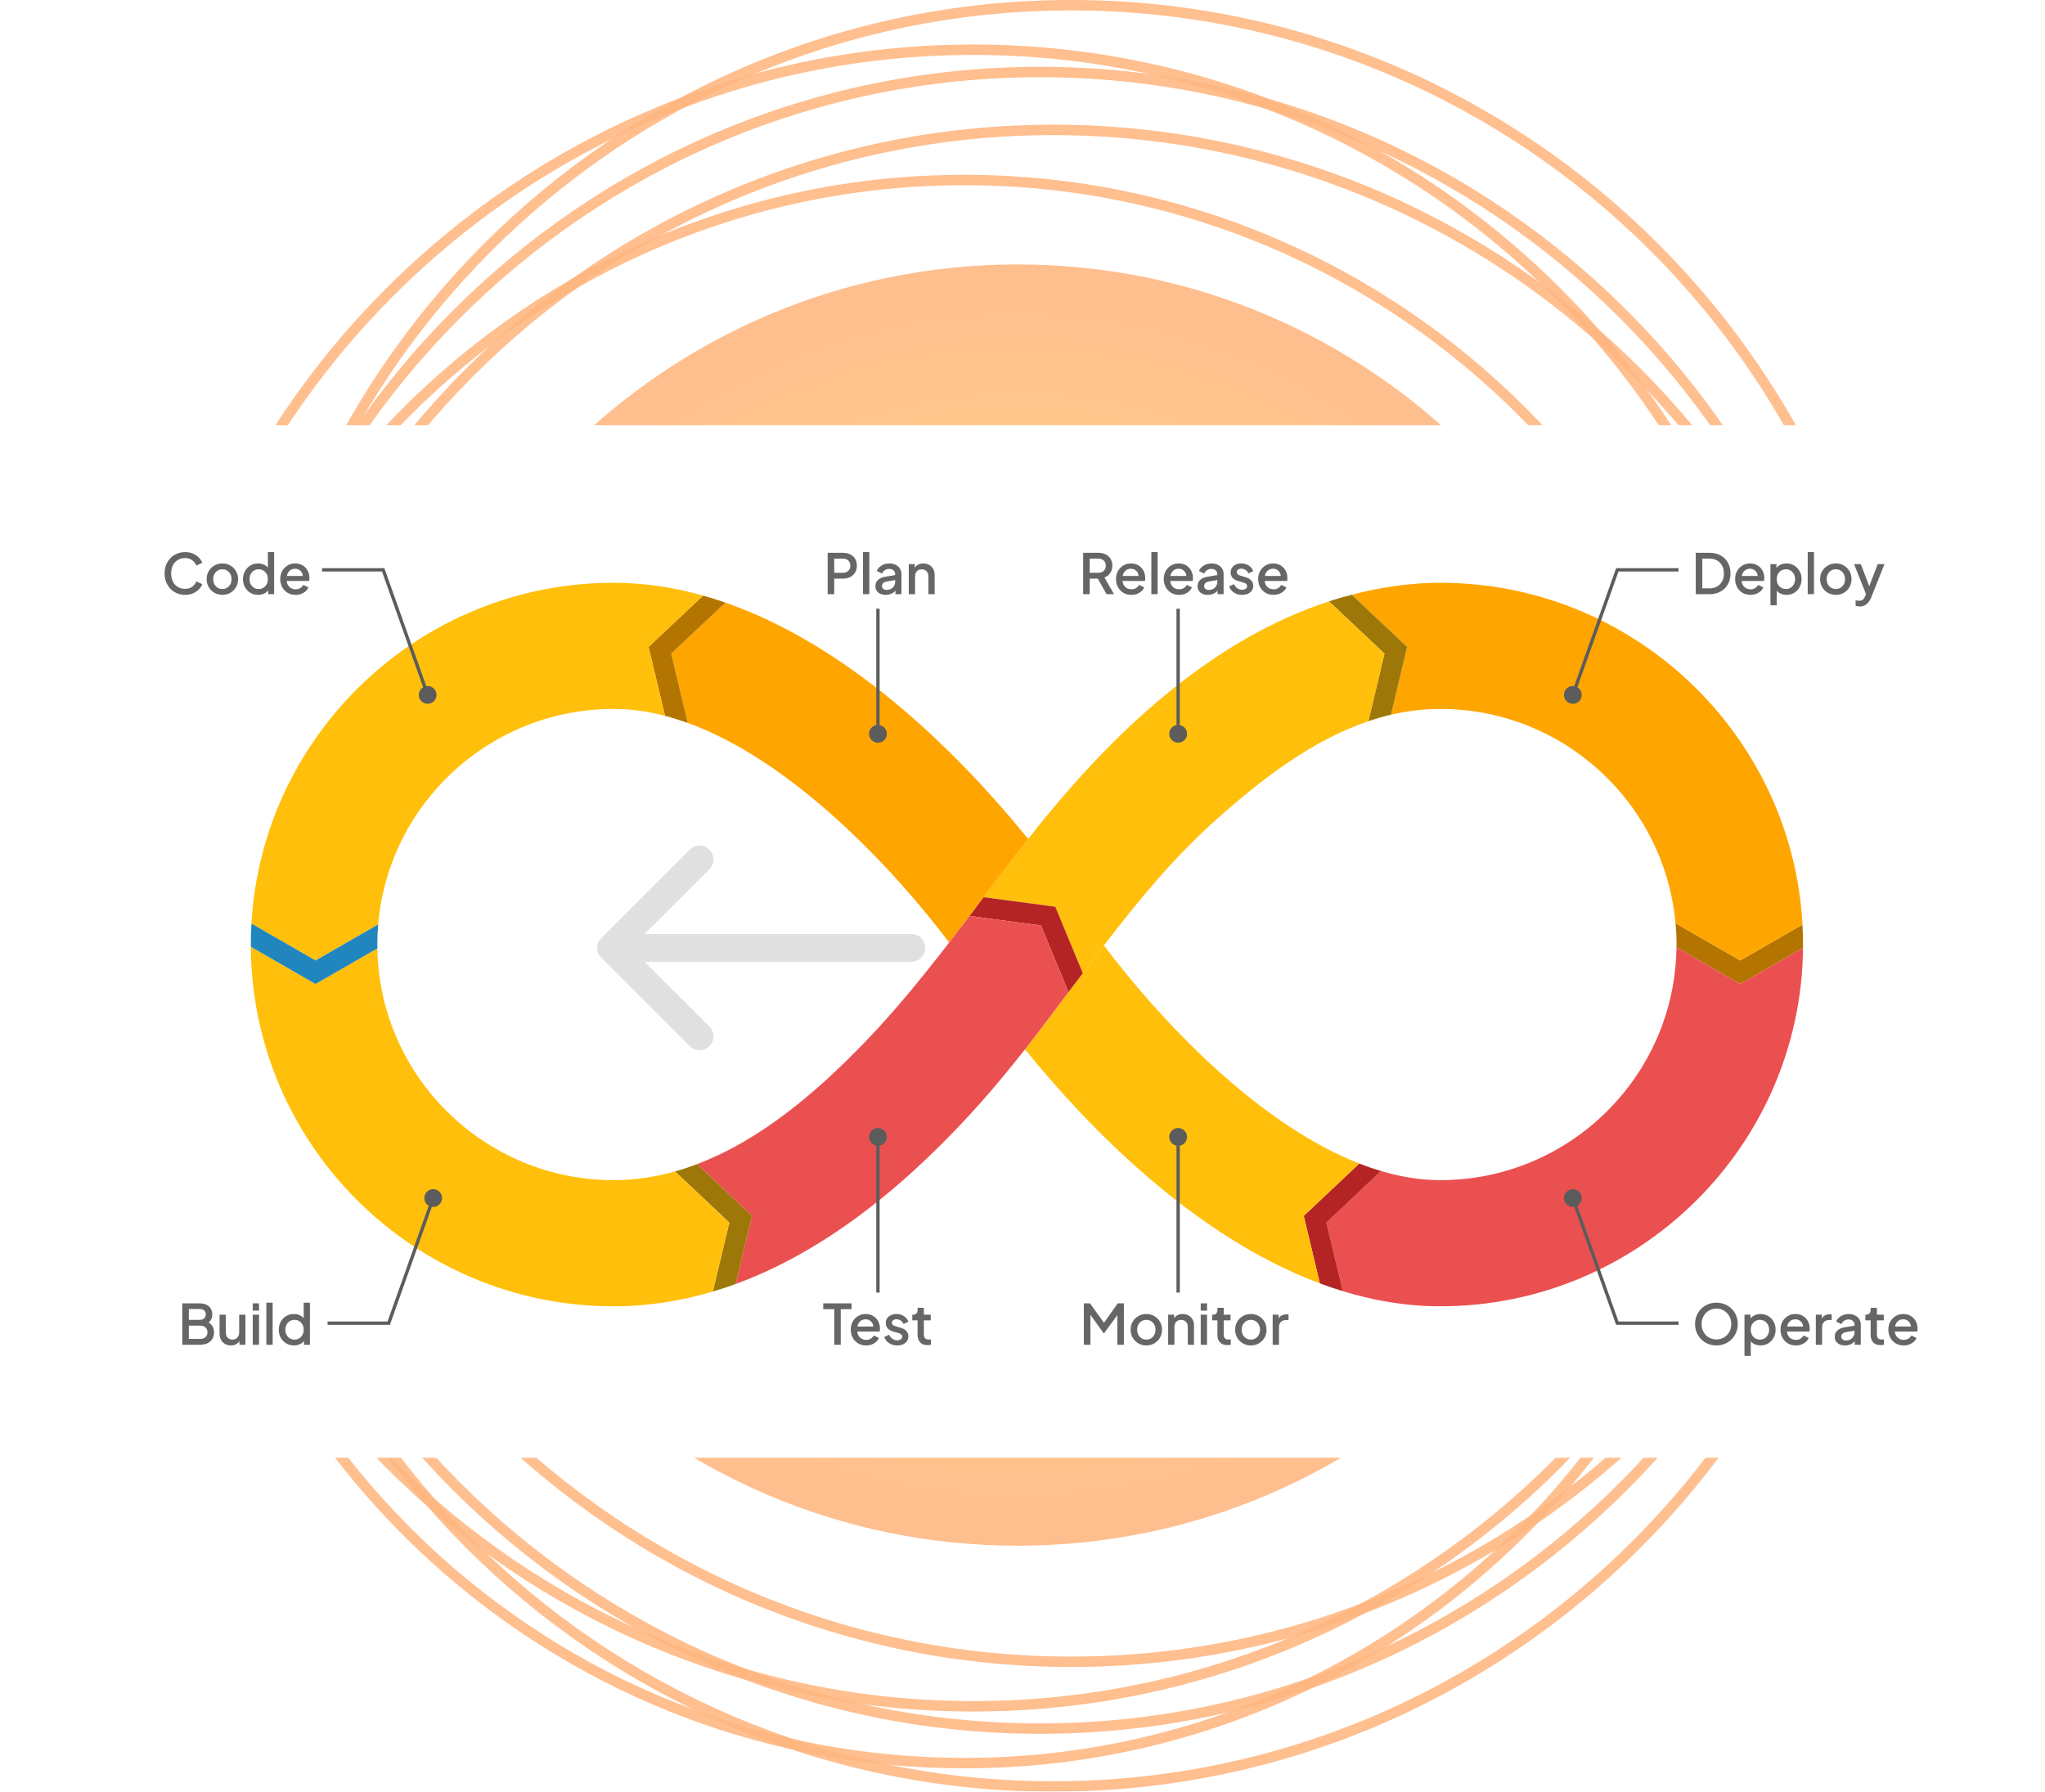 <svg width="404" height="354" viewBox="0 0 404 354" fill="none" xmlns="http://www.w3.org/2000/svg">
<g opacity="0.54">
<g opacity="0.9">
<path d="M205.444 342.563C114.859 342.563 41.159 268.686 41.159 177.882C41.159 87.076 114.859 13.202 205.444 13.202C296.031 13.202 369.728 87.076 369.728 177.882C369.725 268.688 296.031 342.563 205.444 342.563ZM205.444 15.256C115.986 15.256 43.208 88.209 43.208 177.885C43.208 267.561 115.983 340.515 205.444 340.515C294.901 340.515 367.682 267.561 367.682 177.885C367.682 88.209 294.901 15.256 205.444 15.256Z" fill="url(#paint0_diamond_14930_24206)"/>
</g>
<g opacity="0.9">
<path d="M192.282 338.161C101.697 338.161 27.997 264.286 27.997 173.48C27.997 82.674 101.697 8.8 192.282 8.8C282.869 8.8 356.569 82.674 356.569 173.48C356.566 264.286 282.869 338.161 192.282 338.161ZM192.282 10.854C102.827 10.854 30.046 83.807 30.046 173.483C30.046 263.153 102.824 336.107 192.282 336.107C281.739 336.107 354.52 263.153 354.52 173.483C354.517 83.807 281.739 10.854 192.282 10.854Z" fill="url(#paint1_diamond_14930_24206)"/>
</g>
<g opacity="0.9">
<path d="M211.59 329.361C121.003 329.361 47.303 255.484 47.303 164.681C47.303 73.877 121.003 0 211.59 0C302.175 0 375.875 73.877 375.875 164.681C375.872 255.487 302.175 329.361 211.59 329.361ZM211.59 2.054C122.133 2.054 49.352 75.007 49.352 164.684C49.352 254.36 122.13 327.313 211.59 327.313C301.045 327.313 373.823 254.36 373.823 164.684C373.823 75.007 301.045 2.054 211.59 2.054Z" fill="url(#paint2_diamond_14930_24206)"/>
</g>
<g opacity="0.9">
<path d="M208.08 354C117.495 354 43.799 280.126 43.799 189.32C43.799 98.514 117.495 24.639 208.08 24.639C298.668 24.639 372.367 98.514 372.367 189.32C372.365 280.126 298.668 354 208.08 354ZM208.08 26.696C118.626 26.696 45.845 99.65 45.845 189.323C45.845 278.993 118.623 351.949 208.08 351.949C297.538 351.949 370.318 278.996 370.318 189.323C370.316 99.65 297.538 26.696 208.08 26.696Z" fill="url(#paint3_diamond_14930_24206)"/>
</g>
<g opacity="0.9">
<path d="M190.531 349.382C103.94 349.382 33.489 278.764 33.489 191.959C33.489 105.159 103.94 34.541 190.531 34.541C277.125 34.541 347.575 105.162 347.575 191.959C347.575 278.764 277.125 349.382 190.531 349.382ZM190.531 36.592C105.07 36.592 35.538 106.289 35.538 191.962C35.538 277.631 105.067 347.328 190.531 347.328C275.994 347.328 345.523 277.631 345.523 191.962C345.526 106.289 275.994 36.592 190.531 36.592Z" fill="url(#paint4_diamond_14930_24206)"/>
</g>
<path opacity="0.9" d="M201.025 305.402C270.762 305.402 327.296 248.732 327.296 178.826C327.296 108.921 270.762 52.251 201.025 52.251C131.287 52.251 74.754 108.921 74.754 178.826C74.754 248.732 131.287 305.402 201.025 305.402Z" fill="url(#paint5_diamond_14930_24206)"/>
</g>
<g filter="url(#filter0_d_14930_24206)">
<rect x="12" y="75" width="380" height="204" rx="9.865" fill="white"/>
<path d="M180.035 181.007C181.552 181.007 182.781 179.777 182.781 178.26C182.781 176.744 181.552 175.514 180.035 175.514V181.007ZM118.787 176.319C117.714 177.391 117.714 179.13 118.787 180.202L136.264 197.68C137.336 198.752 139.075 198.752 140.148 197.68C141.22 196.607 141.22 194.868 140.148 193.796L124.612 178.26L140.148 162.725C141.22 161.653 141.22 159.914 140.148 158.841C139.075 157.769 137.336 157.769 136.264 158.841L118.787 176.319ZM180.035 175.514H120.729V181.007H180.035V175.514Z" fill="#E0E0E0"/>
<path d="M356.195 178.255C356.195 178.027 356.195 177.819 356.195 177.591C356.195 176.282 356.153 174.974 356.091 173.666L343.785 180.748L331 173.395C331.146 174.787 331.209 176.178 331.209 177.591C331.209 177.778 331.209 177.965 331.188 178.152L343.785 185.4L356.195 178.255Z" fill="#B47400"/>
<path d="M356.197 178.255L343.787 185.4L331.19 178.151C330.899 203.573 310.076 224.155 284.527 224.155C280.633 224.155 276.74 223.511 272.846 222.348L262.039 232.546L265.287 246.087C271.492 247.998 277.926 249.078 284.526 249.078C323.819 249.077 355.843 217.363 356.197 178.255Z" fill="#EB5050"/>
<path d="M343.787 180.748L356.093 173.666C354.031 136.094 322.735 106.125 284.527 106.125C282.861 106.125 281.195 106.188 279.529 106.333C275.261 106.686 271.096 107.413 267.057 108.493L277.988 118.794L274.802 132.19C277.946 131.463 281.195 131.048 284.527 131.048C308.847 131.048 328.878 149.678 331.002 173.396L343.787 180.748Z" fill="#FFA500"/>
<path d="M274.802 132.19L277.988 118.794L267.056 108.492C265.536 108.866 264.037 109.302 262.559 109.801L273.511 120.123L270.325 133.478C271.782 132.979 273.282 132.543 274.802 132.19Z" fill="#9E7709"/>
<path d="M218.084 177.777C224.955 168.805 232.139 160.124 240.593 152.627C249.276 144.901 259.187 137.257 270.327 133.477L273.513 120.123L262.56 109.8C240.135 117.111 221.394 134.349 206.673 152.294C205.486 153.747 204.32 155.201 203.175 156.676C200.177 160.477 197.241 164.361 194.305 168.244L208.485 170.135L213.919 183.26C215.293 181.433 216.667 179.584 218.084 177.777Z" fill="#FFBF0B"/>
<path opacity="0.6" d="M163.511 108.379V100.195H166.488C167.038 100.195 167.521 100.297 167.938 100.503C168.363 100.7 168.693 100.993 168.927 101.381C169.161 101.762 169.279 102.22 169.279 102.754C169.279 103.282 169.158 103.736 168.916 104.117C168.682 104.497 168.356 104.79 167.938 104.995C167.521 105.201 167.038 105.303 166.488 105.303H164.808V108.379H163.511ZM164.808 104.15H166.521C166.814 104.15 167.071 104.091 167.29 103.974C167.51 103.857 167.682 103.696 167.807 103.491C167.931 103.278 167.993 103.029 167.993 102.744C167.993 102.458 167.931 102.213 167.807 102.008C167.682 101.795 167.51 101.634 167.29 101.524C167.071 101.407 166.814 101.348 166.521 101.348H164.808V104.15ZM170.492 108.379V100.063H171.734V108.379H170.492ZM174.964 108.511C174.562 108.511 174.206 108.441 173.899 108.302C173.599 108.156 173.364 107.958 173.196 107.709C173.027 107.452 172.943 107.152 172.943 106.808C172.943 106.486 173.013 106.197 173.152 105.94C173.298 105.684 173.522 105.468 173.822 105.292C174.122 105.116 174.499 104.992 174.953 104.919L177.019 104.578V105.556L175.195 105.874C174.866 105.933 174.624 106.039 174.47 106.193C174.316 106.339 174.239 106.53 174.239 106.764C174.239 106.991 174.324 107.178 174.492 107.324C174.668 107.463 174.891 107.533 175.162 107.533C175.499 107.533 175.792 107.46 176.041 107.313C176.297 107.167 176.495 106.973 176.634 106.731C176.773 106.482 176.843 106.208 176.843 105.907V104.38C176.843 104.087 176.733 103.849 176.513 103.666C176.301 103.476 176.015 103.381 175.657 103.381C175.327 103.381 175.038 103.469 174.789 103.644C174.547 103.813 174.368 104.032 174.25 104.303L173.218 103.787C173.328 103.494 173.507 103.238 173.756 103.018C174.005 102.791 174.294 102.615 174.624 102.491C174.961 102.366 175.316 102.304 175.689 102.304C176.158 102.304 176.572 102.392 176.931 102.568C177.297 102.744 177.579 102.989 177.777 103.304C177.982 103.611 178.084 103.97 178.084 104.38V108.379H176.898V107.302L177.151 107.335C177.011 107.577 176.832 107.786 176.612 107.961C176.4 108.137 176.155 108.273 175.876 108.368C175.605 108.463 175.301 108.511 174.964 108.511ZM179.536 108.379V102.436H180.722V103.6L180.579 103.447C180.726 103.073 180.96 102.791 181.282 102.601C181.605 102.403 181.978 102.304 182.403 102.304C182.842 102.304 183.23 102.399 183.567 102.59C183.904 102.78 184.168 103.044 184.358 103.381C184.549 103.718 184.644 104.106 184.644 104.545V108.379H183.413V104.875C183.413 104.574 183.359 104.322 183.249 104.117C183.139 103.904 182.981 103.743 182.776 103.633C182.579 103.516 182.352 103.458 182.095 103.458C181.839 103.458 181.608 103.516 181.403 103.633C181.205 103.743 181.052 103.904 180.942 104.117C180.832 104.329 180.777 104.582 180.777 104.875V108.379H179.536Z" fill="black"/>
<path opacity="0.6" d="M213.983 108.379V100.195H216.96C217.509 100.195 217.993 100.297 218.41 100.503C218.827 100.7 219.153 100.993 219.388 101.381C219.629 101.762 219.75 102.22 219.75 102.754C219.75 103.318 219.607 103.802 219.322 104.205C219.043 104.607 218.666 104.9 218.19 105.083L220.08 108.379H218.608L216.597 104.809L217.443 105.303H215.279V108.379H213.983ZM215.279 104.15H216.982C217.282 104.15 217.542 104.091 217.762 103.974C217.982 103.857 218.15 103.696 218.267 103.491C218.392 103.278 218.454 103.029 218.454 102.744C218.454 102.458 218.392 102.213 218.267 102.008C218.15 101.795 217.982 101.634 217.762 101.524C217.542 101.407 217.282 101.348 216.982 101.348H215.279V104.15ZM223.507 108.511C222.914 108.511 222.387 108.375 221.925 108.104C221.471 107.826 221.116 107.452 220.86 106.984C220.604 106.508 220.475 105.977 220.475 105.391C220.475 104.79 220.604 104.259 220.86 103.798C221.124 103.337 221.475 102.974 221.915 102.711C222.354 102.44 222.852 102.304 223.408 102.304C223.855 102.304 224.254 102.381 224.606 102.535C224.957 102.689 225.254 102.901 225.496 103.172C225.737 103.436 225.92 103.74 226.045 104.084C226.177 104.428 226.243 104.794 226.243 105.182C226.243 105.277 226.239 105.376 226.232 105.479C226.224 105.581 226.21 105.677 226.188 105.764H221.453V104.776H225.485L224.891 105.226C224.965 104.867 224.939 104.549 224.815 104.27C224.697 103.985 224.514 103.761 224.265 103.6C224.024 103.432 223.738 103.348 223.408 103.348C223.079 103.348 222.786 103.432 222.53 103.6C222.273 103.761 222.076 103.996 221.936 104.303C221.797 104.604 221.742 104.97 221.772 105.402C221.735 105.805 221.79 106.156 221.936 106.457C222.09 106.757 222.303 106.991 222.574 107.16C222.852 107.328 223.167 107.412 223.518 107.412C223.877 107.412 224.181 107.332 224.43 107.171C224.686 107.009 224.888 106.801 225.034 106.544L226.045 107.039C225.928 107.317 225.745 107.57 225.496 107.797C225.254 108.016 224.961 108.192 224.617 108.324C224.28 108.448 223.91 108.511 223.507 108.511ZM227.454 108.379V100.063H228.695V108.379H227.454ZM232.937 108.511C232.344 108.511 231.817 108.375 231.355 108.104C230.901 107.826 230.546 107.452 230.29 106.984C230.033 106.508 229.905 105.977 229.905 105.391C229.905 104.79 230.033 104.259 230.29 103.798C230.553 103.337 230.905 102.974 231.344 102.711C231.784 102.44 232.282 102.304 232.838 102.304C233.285 102.304 233.684 102.381 234.036 102.535C234.387 102.689 234.684 102.901 234.925 103.172C235.167 103.436 235.35 103.74 235.475 104.084C235.606 104.428 235.672 104.794 235.672 105.182C235.672 105.277 235.669 105.376 235.661 105.479C235.654 105.581 235.639 105.677 235.617 105.764H230.883V104.776H234.914L234.321 105.226C234.394 104.867 234.369 104.549 234.244 104.27C234.127 103.985 233.944 103.761 233.695 103.6C233.453 103.432 233.168 103.348 232.838 103.348C232.509 103.348 232.216 103.432 231.959 103.6C231.703 103.761 231.505 103.996 231.366 104.303C231.227 104.604 231.172 104.97 231.201 105.402C231.165 105.805 231.22 106.156 231.366 106.457C231.52 106.757 231.732 106.991 232.003 107.16C232.282 107.328 232.596 107.412 232.948 107.412C233.307 107.412 233.611 107.332 233.86 107.171C234.116 107.009 234.317 106.801 234.464 106.544L235.475 107.039C235.357 107.317 235.174 107.57 234.925 107.797C234.684 108.016 234.391 108.192 234.047 108.324C233.71 108.448 233.34 108.511 232.937 108.511ZM238.61 108.511C238.207 108.511 237.852 108.441 237.544 108.302C237.244 108.156 237.01 107.958 236.841 107.709C236.673 107.452 236.588 107.152 236.588 106.808C236.588 106.486 236.658 106.197 236.797 105.94C236.944 105.684 237.167 105.468 237.467 105.292C237.768 105.116 238.145 104.992 238.599 104.919L240.664 104.578V105.556L238.84 105.874C238.511 105.933 238.269 106.039 238.115 106.193C237.962 106.339 237.885 106.53 237.885 106.764C237.885 106.991 237.969 107.178 238.137 107.324C238.313 107.463 238.537 107.533 238.807 107.533C239.144 107.533 239.437 107.46 239.686 107.313C239.943 107.167 240.14 106.973 240.279 106.731C240.419 106.482 240.488 106.208 240.488 105.907V104.38C240.488 104.087 240.378 103.849 240.159 103.666C239.946 103.476 239.661 103.381 239.302 103.381C238.972 103.381 238.683 103.469 238.434 103.644C238.192 103.813 238.013 104.032 237.896 104.303L236.863 103.787C236.973 103.494 237.152 103.238 237.401 103.018C237.65 102.791 237.94 102.615 238.269 102.491C238.606 102.366 238.961 102.304 239.335 102.304C239.803 102.304 240.217 102.392 240.576 102.568C240.942 102.744 241.224 102.989 241.422 103.304C241.627 103.611 241.73 103.97 241.73 104.38V108.379H240.543V107.302L240.796 107.335C240.657 107.577 240.477 107.786 240.258 107.961C240.045 108.137 239.8 108.273 239.522 108.368C239.251 108.463 238.947 108.511 238.61 108.511ZM245.378 108.511C244.77 108.511 244.236 108.361 243.774 108.06C243.32 107.76 243.002 107.357 242.818 106.852L243.774 106.402C243.935 106.738 244.155 107.006 244.433 107.203C244.719 107.401 245.034 107.5 245.378 107.5C245.671 107.5 245.909 107.434 246.092 107.302C246.275 107.171 246.367 106.991 246.367 106.764C246.367 106.618 246.326 106.5 246.246 106.413C246.165 106.317 246.063 106.24 245.938 106.182C245.821 106.123 245.7 106.079 245.576 106.05L244.642 105.786C244.129 105.64 243.745 105.42 243.489 105.127C243.24 104.827 243.115 104.479 243.115 104.084C243.115 103.725 243.207 103.414 243.39 103.15C243.573 102.879 243.825 102.67 244.148 102.524C244.47 102.377 244.832 102.304 245.235 102.304C245.777 102.304 246.26 102.44 246.685 102.711C247.11 102.974 247.41 103.344 247.586 103.82L246.63 104.27C246.513 103.985 246.326 103.758 246.07 103.589C245.821 103.421 245.539 103.337 245.224 103.337C244.953 103.337 244.737 103.403 244.576 103.534C244.415 103.659 244.334 103.824 244.334 104.029C244.334 104.168 244.371 104.285 244.444 104.38C244.517 104.468 244.613 104.541 244.73 104.6C244.847 104.651 244.968 104.695 245.092 104.732L246.059 105.017C246.55 105.157 246.927 105.376 247.191 105.677C247.454 105.969 247.586 106.321 247.586 106.731C247.586 107.083 247.491 107.394 247.3 107.665C247.117 107.929 246.861 108.137 246.531 108.291C246.202 108.437 245.817 108.511 245.378 108.511ZM251.592 108.511C250.999 108.511 250.472 108.375 250.011 108.104C249.557 107.826 249.201 107.452 248.945 106.984C248.689 106.508 248.561 105.977 248.561 105.391C248.561 104.79 248.689 104.259 248.945 103.798C249.209 103.337 249.56 102.974 250 102.711C250.439 102.44 250.937 102.304 251.494 102.304C251.94 102.304 252.339 102.381 252.691 102.535C253.043 102.689 253.339 102.901 253.581 103.172C253.822 103.436 254.006 103.74 254.13 104.084C254.262 104.428 254.328 104.794 254.328 105.182C254.328 105.277 254.324 105.376 254.317 105.479C254.309 105.581 254.295 105.677 254.273 105.764H249.538V104.776H253.57L252.977 105.226C253.05 104.867 253.024 104.549 252.9 104.27C252.783 103.985 252.599 103.761 252.35 103.6C252.109 103.432 251.823 103.348 251.494 103.348C251.164 103.348 250.871 103.432 250.615 103.6C250.358 103.761 250.161 103.996 250.022 104.303C249.882 104.604 249.828 104.97 249.857 105.402C249.82 105.805 249.875 106.156 250.022 106.457C250.175 106.757 250.388 106.991 250.659 107.16C250.937 107.328 251.252 107.412 251.603 107.412C251.962 107.412 252.266 107.332 252.515 107.171C252.772 107.009 252.973 106.801 253.119 106.544L254.13 107.039C254.013 107.317 253.83 107.57 253.581 107.797C253.339 108.016 253.046 108.192 252.702 108.324C252.365 108.448 251.995 108.511 251.592 108.511Z" fill="black"/>
<path opacity="0.6" d="M335.003 108.379V100.195H337.683C338.533 100.195 339.269 100.367 339.891 100.711C340.521 101.048 341.008 101.524 341.352 102.139C341.697 102.754 341.869 103.469 341.869 104.281C341.869 105.087 341.697 105.801 341.352 106.424C341.008 107.039 340.521 107.518 339.891 107.863C339.269 108.207 338.533 108.379 337.683 108.379H335.003ZM336.299 107.225H337.705C338.284 107.225 338.786 107.105 339.21 106.863C339.642 106.621 339.976 106.281 340.21 105.841C340.444 105.402 340.561 104.882 340.561 104.281C340.561 103.681 340.441 103.165 340.199 102.733C339.965 102.293 339.635 101.953 339.21 101.711C338.786 101.469 338.284 101.348 337.705 101.348H336.299V107.225ZM345.815 108.511C345.221 108.511 344.694 108.375 344.233 108.104C343.779 107.826 343.424 107.452 343.167 106.984C342.911 106.508 342.783 105.977 342.783 105.391C342.783 104.79 342.911 104.259 343.167 103.798C343.431 103.337 343.782 102.974 344.222 102.711C344.661 102.44 345.159 102.304 345.716 102.304C346.163 102.304 346.562 102.381 346.913 102.535C347.265 102.689 347.561 102.901 347.803 103.172C348.045 103.436 348.228 103.74 348.352 104.084C348.484 104.428 348.55 104.794 348.55 105.182C348.55 105.277 348.546 105.376 348.539 105.479C348.532 105.581 348.517 105.677 348.495 105.764H343.76V104.776H347.792L347.199 105.226C347.272 104.867 347.246 104.549 347.122 104.27C347.005 103.985 346.822 103.761 346.573 103.6C346.331 103.432 346.045 103.348 345.716 103.348C345.386 103.348 345.093 103.432 344.837 103.6C344.581 103.761 344.383 103.996 344.244 104.303C344.105 104.604 344.05 104.97 344.079 105.402C344.042 105.805 344.097 106.156 344.244 106.457C344.398 106.757 344.61 106.991 344.881 107.16C345.159 107.328 345.474 107.412 345.826 107.412C346.185 107.412 346.488 107.332 346.737 107.171C346.994 107.009 347.195 106.801 347.342 106.544L348.352 107.039C348.235 107.317 348.052 107.57 347.803 107.797C347.561 108.016 347.268 108.192 346.924 108.324C346.587 108.448 346.217 108.511 345.815 108.511ZM349.761 110.576V102.436H350.948V103.666L350.805 103.381C351.025 103.044 351.318 102.78 351.684 102.59C352.05 102.399 352.467 102.304 352.936 102.304C353.5 102.304 354.005 102.44 354.452 102.711C354.906 102.982 355.261 103.351 355.518 103.82C355.781 104.289 355.913 104.816 355.913 105.402C355.913 105.988 355.781 106.515 355.518 106.984C355.261 107.452 354.91 107.826 354.463 108.104C354.016 108.375 353.507 108.511 352.936 108.511C352.475 108.511 352.054 108.416 351.673 108.225C351.299 108.035 351.01 107.76 350.805 107.401L351.003 107.171V110.576H349.761ZM352.815 107.357C353.167 107.357 353.478 107.273 353.749 107.105C354.02 106.936 354.232 106.705 354.386 106.413C354.547 106.112 354.628 105.775 354.628 105.402C354.628 105.028 354.547 104.695 354.386 104.402C354.232 104.109 354.02 103.879 353.749 103.71C353.478 103.542 353.167 103.458 352.815 103.458C352.471 103.458 352.16 103.542 351.882 103.71C351.611 103.879 351.395 104.109 351.233 104.402C351.08 104.695 351.003 105.028 351.003 105.402C351.003 105.775 351.08 106.112 351.233 106.413C351.395 106.705 351.611 106.936 351.882 107.105C352.16 107.273 352.471 107.357 352.815 107.357ZM357.121 108.379V100.063H358.362V108.379H357.121ZM362.68 108.511C362.109 108.511 361.586 108.375 361.11 108.104C360.641 107.833 360.267 107.463 359.989 106.995C359.711 106.526 359.572 105.995 359.572 105.402C359.572 104.801 359.711 104.27 359.989 103.809C360.267 103.34 360.641 102.974 361.11 102.711C361.578 102.44 362.102 102.304 362.68 102.304C363.266 102.304 363.79 102.44 364.251 102.711C364.72 102.974 365.09 103.34 365.361 103.809C365.639 104.27 365.778 104.801 365.778 105.402C365.778 106.002 365.639 106.537 365.361 107.006C365.083 107.474 364.709 107.844 364.24 108.115C363.772 108.379 363.252 108.511 362.68 108.511ZM362.68 107.357C363.032 107.357 363.343 107.273 363.614 107.105C363.885 106.936 364.098 106.705 364.251 106.413C364.412 106.112 364.493 105.775 364.493 105.402C364.493 105.028 364.412 104.695 364.251 104.402C364.098 104.109 363.885 103.879 363.614 103.71C363.343 103.542 363.032 103.458 362.68 103.458C362.336 103.458 362.025 103.542 361.747 103.71C361.476 103.879 361.26 104.109 361.099 104.402C360.945 104.695 360.868 105.028 360.868 105.402C360.868 105.775 360.945 106.112 361.099 106.413C361.26 106.705 361.476 106.936 361.747 107.105C362.025 107.273 362.336 107.357 362.68 107.357ZM367.41 110.807C367.264 110.807 367.117 110.792 366.971 110.763C366.832 110.741 366.703 110.704 366.586 110.653V109.587C366.674 109.609 366.78 109.628 366.905 109.642C367.029 109.664 367.15 109.675 367.267 109.675C367.612 109.675 367.864 109.598 368.025 109.444C368.194 109.298 368.344 109.067 368.476 108.752L368.871 107.852L368.849 108.895L366.279 102.436H367.608L369.508 107.39H369.058L370.947 102.436H372.288L369.662 109.027C369.523 109.379 369.347 109.686 369.135 109.95C368.93 110.221 368.684 110.429 368.399 110.576C368.121 110.73 367.791 110.807 367.41 110.807Z" fill="black"/>
<path opacity="0.6" d="M339.083 256.811C338.49 256.811 337.937 256.704 337.425 256.492C336.919 256.28 336.473 255.983 336.085 255.602C335.704 255.221 335.403 254.775 335.184 254.262C334.971 253.749 334.865 253.189 334.865 252.581C334.865 251.973 334.971 251.413 335.184 250.901C335.403 250.381 335.704 249.934 336.085 249.56C336.465 249.18 336.912 248.887 337.425 248.682C337.937 248.469 338.49 248.363 339.083 248.363C339.684 248.363 340.237 248.469 340.742 248.682C341.255 248.887 341.702 249.18 342.082 249.56C342.471 249.941 342.771 250.388 342.983 250.901C343.196 251.413 343.302 251.973 343.302 252.581C343.302 253.189 343.192 253.749 342.972 254.262C342.76 254.775 342.463 255.221 342.082 255.602C341.702 255.983 341.255 256.28 340.742 256.492C340.23 256.704 339.677 256.811 339.083 256.811ZM339.083 255.624C339.508 255.624 339.896 255.547 340.248 255.393C340.607 255.24 340.918 255.027 341.182 254.756C341.445 254.478 341.65 254.156 341.797 253.79C341.943 253.416 342.017 253.013 342.017 252.581C342.017 252.149 341.943 251.75 341.797 251.384C341.65 251.018 341.445 250.695 341.182 250.417C340.918 250.139 340.607 249.923 340.248 249.769C339.896 249.615 339.508 249.538 339.083 249.538C338.659 249.538 338.267 249.615 337.908 249.769C337.557 249.923 337.249 250.139 336.985 250.417C336.722 250.695 336.517 251.018 336.37 251.384C336.231 251.75 336.161 252.149 336.161 252.581C336.161 253.013 336.231 253.416 336.37 253.79C336.517 254.156 336.722 254.478 336.985 254.756C337.249 255.027 337.56 255.24 337.919 255.393C338.278 255.547 338.666 255.624 339.083 255.624ZM344.63 258.876V250.736H345.817V251.966L345.674 251.68C345.894 251.344 346.186 251.08 346.553 250.89C346.919 250.699 347.336 250.604 347.805 250.604C348.369 250.604 348.874 250.739 349.321 251.01C349.775 251.281 350.13 251.651 350.386 252.12C350.65 252.589 350.782 253.116 350.782 253.702C350.782 254.288 350.65 254.815 350.386 255.284C350.13 255.752 349.779 256.126 349.332 256.404C348.885 256.675 348.376 256.811 347.805 256.811C347.344 256.811 346.922 256.715 346.542 256.525C346.168 256.335 345.879 256.06 345.674 255.701L345.872 255.47V258.876H344.63ZM347.684 255.657C348.036 255.657 348.347 255.573 348.618 255.404C348.889 255.236 349.101 255.005 349.255 254.712C349.416 254.412 349.497 254.075 349.497 253.702C349.497 253.328 349.416 252.995 349.255 252.702C349.101 252.409 348.889 252.178 348.618 252.01C348.347 251.842 348.036 251.757 347.684 251.757C347.34 251.757 347.029 251.842 346.75 252.01C346.479 252.178 346.263 252.409 346.102 252.702C345.948 252.995 345.872 253.328 345.872 253.702C345.872 254.075 345.948 254.412 346.102 254.712C346.263 255.005 346.479 255.236 346.75 255.404C347.029 255.573 347.34 255.657 347.684 255.657ZM354.78 256.811C354.186 256.811 353.659 256.675 353.198 256.404C352.744 256.126 352.389 255.752 352.132 255.284C351.876 254.808 351.748 254.277 351.748 253.691C351.748 253.09 351.876 252.559 352.132 252.098C352.396 251.637 352.747 251.274 353.187 251.01C353.626 250.739 354.124 250.604 354.681 250.604C355.128 250.604 355.527 250.681 355.878 250.835C356.23 250.988 356.526 251.201 356.768 251.472C357.01 251.735 357.193 252.039 357.317 252.384C357.449 252.728 357.515 253.094 357.515 253.482C357.515 253.577 357.511 253.676 357.504 253.779C357.497 253.881 357.482 253.976 357.46 254.064H352.725V253.076H356.757L356.164 253.526C356.237 253.167 356.211 252.849 356.087 252.57C355.97 252.285 355.787 252.061 355.538 251.9C355.296 251.732 355.01 251.648 354.681 251.648C354.351 251.648 354.058 251.732 353.802 251.9C353.546 252.061 353.348 252.296 353.209 252.603C353.07 252.903 353.015 253.27 353.044 253.702C353.007 254.105 353.062 254.456 353.209 254.756C353.363 255.057 353.575 255.291 353.846 255.459C354.124 255.628 354.439 255.712 354.791 255.712C355.149 255.712 355.453 255.631 355.702 255.47C355.959 255.309 356.16 255.101 356.307 254.844L357.317 255.339C357.2 255.617 357.017 255.869 356.768 256.096C356.526 256.316 356.233 256.492 355.889 256.624C355.552 256.748 355.182 256.811 354.78 256.811ZM358.726 256.679V250.736H359.913V251.933L359.803 251.757C359.935 251.369 360.147 251.091 360.44 250.922C360.733 250.747 361.085 250.659 361.495 250.659H361.857V251.79H361.341C360.931 251.79 360.598 251.918 360.341 252.175C360.092 252.424 359.968 252.783 359.968 253.251V256.679H358.726ZM364.486 256.811C364.083 256.811 363.728 256.741 363.42 256.602C363.12 256.455 362.886 256.258 362.717 256.009C362.549 255.752 362.465 255.452 362.465 255.108C362.465 254.786 362.534 254.496 362.673 254.24C362.82 253.984 363.043 253.768 363.344 253.592C363.644 253.416 364.021 253.292 364.475 253.218L366.54 252.878V253.856L364.717 254.174C364.387 254.233 364.145 254.339 363.992 254.493C363.838 254.639 363.761 254.83 363.761 255.064C363.761 255.291 363.845 255.478 364.014 255.624C364.189 255.763 364.413 255.833 364.684 255.833C365.021 255.833 365.314 255.76 365.563 255.613C365.819 255.467 366.017 255.273 366.156 255.031C366.295 254.782 366.364 254.507 366.364 254.207V252.68C366.364 252.387 366.255 252.149 366.035 251.966C365.823 251.776 365.537 251.68 365.178 251.68C364.849 251.68 364.559 251.768 364.31 251.944C364.069 252.113 363.889 252.332 363.772 252.603L362.739 252.087C362.849 251.794 363.029 251.538 363.278 251.318C363.527 251.091 363.816 250.915 364.145 250.791C364.482 250.666 364.838 250.604 365.211 250.604C365.68 250.604 366.093 250.692 366.452 250.868C366.819 251.043 367.1 251.289 367.298 251.604C367.503 251.911 367.606 252.27 367.606 252.68V256.679H366.419V255.602L366.672 255.635C366.533 255.877 366.353 256.086 366.134 256.261C365.921 256.437 365.676 256.573 365.398 256.668C365.127 256.763 364.823 256.811 364.486 256.811ZM371.52 256.745C370.898 256.745 370.415 256.569 370.07 256.217C369.726 255.866 369.554 255.371 369.554 254.734V251.856H368.511V250.736H368.675C368.954 250.736 369.17 250.655 369.323 250.494C369.477 250.333 369.554 250.113 369.554 249.835V249.374H370.795V250.736H372.147V251.856H370.795V254.679C370.795 254.884 370.828 255.06 370.894 255.207C370.96 255.346 371.066 255.456 371.213 255.536C371.359 255.609 371.55 255.646 371.784 255.646C371.843 255.646 371.909 255.642 371.982 255.635C372.055 255.628 372.125 255.62 372.191 255.613V256.679C372.088 256.693 371.975 256.708 371.85 256.723C371.726 256.737 371.616 256.745 371.52 256.745ZM376.085 256.811C375.492 256.811 374.964 256.675 374.503 256.404C374.049 256.126 373.694 255.752 373.437 255.284C373.181 254.808 373.053 254.277 373.053 253.691C373.053 253.09 373.181 252.559 373.437 252.098C373.701 251.637 374.053 251.274 374.492 251.01C374.931 250.739 375.429 250.604 375.986 250.604C376.433 250.604 376.832 250.681 377.183 250.835C377.535 250.988 377.832 251.201 378.073 251.472C378.315 251.735 378.498 252.039 378.622 252.384C378.754 252.728 378.82 253.094 378.82 253.482C378.82 253.577 378.817 253.676 378.809 253.779C378.802 253.881 378.787 253.976 378.765 254.064H374.031V253.076H378.062L377.469 253.526C377.542 253.167 377.517 252.849 377.392 252.57C377.275 252.285 377.092 252.061 376.843 251.9C376.601 251.732 376.316 251.648 375.986 251.648C375.656 251.648 375.364 251.732 375.107 251.9C374.851 252.061 374.653 252.296 374.514 252.603C374.375 252.903 374.32 253.27 374.349 253.702C374.313 254.105 374.368 254.456 374.514 254.756C374.668 255.057 374.88 255.291 375.151 255.459C375.429 255.628 375.744 255.712 376.096 255.712C376.455 255.712 376.759 255.631 377.008 255.47C377.264 255.309 377.465 255.101 377.612 254.844L378.622 255.339C378.505 255.617 378.322 255.869 378.073 256.096C377.832 256.316 377.539 256.492 377.194 256.624C376.858 256.748 376.488 256.811 376.085 256.811Z" fill="black"/>
<path opacity="0.6" d="M214.117 256.679V248.495H215.325L218.401 252.757H217.797L220.818 248.495H222.026V256.679H220.741V250.022L221.224 250.154L218.138 254.372H218.006L214.985 250.154L215.413 250.022V256.679H214.117ZM226.465 256.811C225.893 256.811 225.37 256.675 224.894 256.404C224.425 256.133 224.052 255.763 223.773 255.295C223.495 254.826 223.356 254.295 223.356 253.702C223.356 253.101 223.495 252.57 223.773 252.109C224.052 251.64 224.425 251.274 224.894 251.01C225.362 250.739 225.886 250.604 226.465 250.604C227.051 250.604 227.574 250.739 228.036 251.01C228.504 251.274 228.874 251.64 229.145 252.109C229.423 252.57 229.562 253.101 229.562 253.702C229.562 254.302 229.423 254.837 229.145 255.306C228.867 255.774 228.493 256.144 228.025 256.415C227.556 256.679 227.036 256.811 226.465 256.811ZM226.465 255.657C226.816 255.657 227.127 255.573 227.398 255.404C227.669 255.236 227.882 255.005 228.036 254.712C228.197 254.412 228.277 254.075 228.277 253.702C228.277 253.328 228.197 252.995 228.036 252.702C227.882 252.409 227.669 252.178 227.398 252.01C227.127 251.842 226.816 251.757 226.465 251.757C226.12 251.757 225.809 251.842 225.531 252.01C225.26 252.178 225.044 252.409 224.883 252.702C224.729 252.995 224.652 253.328 224.652 253.702C224.652 254.075 224.729 254.412 224.883 254.712C225.044 255.005 225.26 255.236 225.531 255.404C225.809 255.573 226.12 255.657 226.465 255.657ZM230.774 256.679V250.736H231.961V251.9L231.818 251.746C231.964 251.373 232.199 251.091 232.521 250.901C232.843 250.703 233.217 250.604 233.641 250.604C234.081 250.604 234.469 250.699 234.806 250.89C235.143 251.08 235.406 251.344 235.597 251.68C235.787 252.017 235.882 252.405 235.882 252.845V256.679H234.652V253.174C234.652 252.874 234.597 252.622 234.487 252.416C234.377 252.204 234.22 252.043 234.015 251.933C233.817 251.816 233.59 251.757 233.334 251.757C233.078 251.757 232.847 251.816 232.642 251.933C232.444 252.043 232.29 252.204 232.18 252.416C232.071 252.629 232.016 252.882 232.016 253.174V256.679H230.774ZM237.211 256.679V250.736H238.452V256.679H237.211ZM237.211 249.923V248.495H238.452V249.923H237.211ZM242.474 256.745C241.852 256.745 241.368 256.569 241.024 256.217C240.68 255.866 240.508 255.371 240.508 254.734V251.856H239.464V250.736H239.629C239.907 250.736 240.123 250.655 240.277 250.494C240.431 250.333 240.508 250.113 240.508 249.835V249.374H241.749V250.736H243.1V251.856H241.749V254.679C241.749 254.884 241.782 255.06 241.848 255.207C241.914 255.346 242.02 255.456 242.167 255.536C242.313 255.609 242.503 255.646 242.738 255.646C242.796 255.646 242.862 255.642 242.936 255.635C243.009 255.628 243.078 255.62 243.144 255.613V256.679C243.042 256.693 242.928 256.708 242.804 256.723C242.679 256.737 242.569 256.745 242.474 256.745ZM247.115 256.811C246.544 256.811 246.021 256.675 245.545 256.404C245.076 256.133 244.702 255.763 244.424 255.295C244.146 254.826 244.007 254.295 244.007 253.702C244.007 253.101 244.146 252.57 244.424 252.109C244.702 251.64 245.076 251.274 245.545 251.01C246.013 250.739 246.537 250.604 247.115 250.604C247.701 250.604 248.225 250.739 248.686 251.01C249.155 251.274 249.525 251.64 249.796 252.109C250.074 252.57 250.213 253.101 250.213 253.702C250.213 254.302 250.074 254.837 249.796 255.306C249.518 255.774 249.144 256.144 248.675 256.415C248.207 256.679 247.687 256.811 247.115 256.811ZM247.115 255.657C247.467 255.657 247.778 255.573 248.049 255.404C248.32 255.236 248.533 255.005 248.686 254.712C248.847 254.412 248.928 254.075 248.928 253.702C248.928 253.328 248.847 252.995 248.686 252.702C248.533 252.409 248.32 252.178 248.049 252.01C247.778 251.842 247.467 251.757 247.115 251.757C246.771 251.757 246.46 251.842 246.182 252.01C245.911 252.178 245.695 252.409 245.534 252.702C245.38 252.995 245.303 253.328 245.303 253.702C245.303 254.075 245.38 254.412 245.534 254.712C245.695 255.005 245.911 255.236 246.182 255.404C246.46 255.573 246.771 255.657 247.115 255.657ZM251.425 256.679V250.736H252.612V251.933L252.502 251.757C252.634 251.369 252.846 251.091 253.139 250.922C253.432 250.747 253.783 250.659 254.193 250.659H254.556V251.79H254.04C253.63 251.79 253.296 251.918 253.04 252.175C252.791 252.424 252.667 252.783 252.667 253.251V256.679H251.425Z" fill="black"/>
<path opacity="0.6" d="M36.567 108.511C35.989 108.511 35.451 108.405 34.953 108.192C34.462 107.98 34.033 107.687 33.667 107.313C33.309 106.933 33.026 106.486 32.822 105.973C32.616 105.461 32.514 104.897 32.514 104.281C32.514 103.674 32.613 103.113 32.81 102.601C33.016 102.081 33.301 101.634 33.667 101.261C34.033 100.88 34.462 100.587 34.953 100.382C35.443 100.169 35.981 100.063 36.567 100.063C37.146 100.063 37.662 100.162 38.116 100.36C38.578 100.557 38.966 100.817 39.281 101.14C39.596 101.455 39.823 101.799 39.962 102.172L38.797 102.722C38.622 102.282 38.34 101.927 37.952 101.656C37.571 101.378 37.109 101.239 36.567 101.239C36.026 101.239 35.546 101.367 35.128 101.623C34.711 101.879 34.385 102.235 34.151 102.689C33.924 103.143 33.81 103.674 33.81 104.281C33.81 104.889 33.924 105.424 34.151 105.885C34.385 106.339 34.711 106.695 35.128 106.951C35.546 107.2 36.026 107.324 36.567 107.324C37.109 107.324 37.571 107.189 37.952 106.918C38.34 106.647 38.622 106.292 38.797 105.852L39.962 106.402C39.823 106.768 39.596 107.112 39.281 107.434C38.966 107.756 38.578 108.016 38.116 108.214C37.662 108.412 37.146 108.511 36.567 108.511ZM43.934 108.511C43.363 108.511 42.839 108.375 42.363 108.104C41.894 107.833 41.521 107.463 41.242 106.995C40.964 106.526 40.825 105.995 40.825 105.402C40.825 104.801 40.964 104.27 41.242 103.809C41.521 103.34 41.894 102.974 42.363 102.711C42.832 102.44 43.355 102.304 43.934 102.304C44.52 102.304 45.043 102.44 45.505 102.711C45.973 102.974 46.343 103.34 46.614 103.809C46.892 104.27 47.032 104.801 47.032 105.402C47.032 106.002 46.892 106.537 46.614 107.006C46.336 107.474 45.962 107.844 45.494 108.115C45.025 108.379 44.505 108.511 43.934 108.511ZM43.934 107.357C44.285 107.357 44.597 107.273 44.868 107.105C45.139 106.936 45.351 106.705 45.505 106.413C45.666 106.112 45.746 105.775 45.746 105.402C45.746 105.028 45.666 104.695 45.505 104.402C45.351 104.109 45.139 103.879 44.868 103.71C44.597 103.542 44.285 103.458 43.934 103.458C43.59 103.458 43.278 103.542 43 103.71C42.729 103.879 42.513 104.109 42.352 104.402C42.198 104.695 42.121 105.028 42.121 105.402C42.121 105.775 42.198 106.112 42.352 106.413C42.513 106.705 42.729 106.936 43 107.105C43.278 107.273 43.59 107.357 43.934 107.357ZM50.99 108.511C50.419 108.511 49.906 108.375 49.452 108.104C49.005 107.826 48.65 107.452 48.386 106.984C48.13 106.515 48.002 105.988 48.002 105.402C48.002 104.816 48.134 104.289 48.397 103.82C48.661 103.351 49.016 102.982 49.463 102.711C49.91 102.44 50.415 102.304 50.979 102.304C51.455 102.304 51.876 102.399 52.242 102.59C52.608 102.78 52.898 103.044 53.11 103.381L52.923 103.666V100.063H54.154V108.379H52.978V107.171L53.121 107.401C52.916 107.76 52.623 108.035 52.242 108.225C51.861 108.416 51.444 108.511 50.99 108.511ZM51.111 107.357C51.455 107.357 51.762 107.273 52.033 107.105C52.312 106.936 52.528 106.705 52.681 106.413C52.843 106.112 52.923 105.775 52.923 105.402C52.923 105.028 52.843 104.695 52.681 104.402C52.528 104.109 52.312 103.879 52.033 103.71C51.762 103.542 51.455 103.458 51.111 103.458C50.766 103.458 50.455 103.542 50.177 103.71C49.899 103.879 49.683 104.109 49.529 104.402C49.375 104.695 49.298 105.028 49.298 105.402C49.298 105.775 49.375 106.112 49.529 106.413C49.683 106.705 49.895 106.936 50.166 107.105C50.444 107.273 50.759 107.357 51.111 107.357ZM58.393 108.511C57.8 108.511 57.273 108.375 56.811 108.104C56.357 107.826 56.002 107.452 55.745 106.984C55.489 106.508 55.361 105.977 55.361 105.391C55.361 104.79 55.489 104.259 55.745 103.798C56.009 103.337 56.361 102.974 56.8 102.711C57.239 102.44 57.737 102.304 58.294 102.304C58.741 102.304 59.14 102.381 59.492 102.535C59.843 102.689 60.14 102.901 60.381 103.172C60.623 103.436 60.806 103.74 60.931 104.084C61.062 104.428 61.128 104.794 61.128 105.182C61.128 105.277 61.125 105.376 61.117 105.479C61.11 105.581 61.095 105.677 61.073 105.764H56.339V104.776H60.37L59.777 105.226C59.85 104.867 59.825 104.549 59.7 104.27C59.583 103.985 59.4 103.761 59.151 103.6C58.909 103.432 58.624 103.348 58.294 103.348C57.965 103.348 57.672 103.432 57.415 103.6C57.159 103.761 56.961 103.996 56.822 104.303C56.683 104.604 56.628 104.97 56.657 105.402C56.621 105.805 56.676 106.156 56.822 106.457C56.976 106.757 57.188 106.991 57.459 107.16C57.737 107.328 58.052 107.412 58.404 107.412C58.763 107.412 59.067 107.332 59.316 107.171C59.572 107.009 59.773 106.801 59.92 106.544L60.931 107.039C60.813 107.317 60.63 107.57 60.381 107.797C60.14 108.016 59.847 108.192 59.502 108.324C59.166 108.448 58.796 108.511 58.393 108.511Z" fill="black"/>
<path opacity="0.6" d="M36.01 256.679V248.495H39.459C39.971 248.495 40.415 248.586 40.788 248.769C41.162 248.945 41.447 249.201 41.645 249.538C41.843 249.868 41.941 250.26 41.941 250.714C41.941 251.109 41.839 251.472 41.634 251.801C41.436 252.124 41.125 252.38 40.7 252.57V252.021C41.074 252.167 41.378 252.354 41.612 252.581C41.846 252.801 42.015 253.05 42.117 253.328C42.227 253.607 42.282 253.899 42.282 254.207C42.282 254.976 42.029 255.58 41.524 256.02C41.026 256.459 40.341 256.679 39.47 256.679H36.01ZM37.306 255.525H39.569C40.001 255.525 40.345 255.408 40.601 255.174C40.858 254.932 40.986 254.613 40.986 254.218C40.986 253.815 40.858 253.497 40.601 253.262C40.345 253.021 40.001 252.9 39.569 252.9H37.306V255.525ZM37.306 251.757H39.492C39.843 251.757 40.125 251.658 40.338 251.461C40.55 251.256 40.656 250.988 40.656 250.659C40.656 250.329 40.55 250.073 40.338 249.89C40.125 249.707 39.843 249.615 39.492 249.615H37.306V251.757ZM45.615 256.811C45.168 256.811 44.776 256.712 44.439 256.514C44.102 256.309 43.839 256.027 43.648 255.668C43.465 255.302 43.374 254.881 43.374 254.405V250.736H44.615V254.295C44.615 254.566 44.67 254.804 44.78 255.009C44.89 255.214 45.044 255.375 45.241 255.492C45.439 255.602 45.666 255.657 45.922 255.657C46.186 255.657 46.417 255.599 46.614 255.481C46.812 255.364 46.966 255.199 47.076 254.987C47.193 254.775 47.252 254.526 47.252 254.24V250.736H48.482V256.679H47.306V255.514L47.438 255.668C47.299 256.034 47.069 256.316 46.746 256.514C46.424 256.712 46.047 256.811 45.615 256.811ZM49.931 256.679V250.736H51.173V256.679H49.931ZM49.931 249.923V248.495H51.173V249.923H49.931ZM52.624 256.679V248.363H53.865V256.679H52.624ZM58.063 256.811C57.492 256.811 56.979 256.675 56.525 256.404C56.078 256.126 55.723 255.752 55.459 255.284C55.203 254.815 55.075 254.288 55.075 253.702C55.075 253.116 55.207 252.589 55.47 252.12C55.734 251.651 56.089 251.281 56.536 251.01C56.983 250.739 57.488 250.604 58.052 250.604C58.528 250.604 58.949 250.699 59.315 250.89C59.681 251.08 59.971 251.344 60.183 251.68L59.996 251.966V248.363H61.227V256.679H60.051V255.47L60.194 255.701C59.989 256.06 59.696 256.335 59.315 256.525C58.934 256.715 58.517 256.811 58.063 256.811ZM58.184 255.657C58.528 255.657 58.836 255.573 59.106 255.404C59.385 255.236 59.601 255.005 59.755 254.712C59.916 254.412 59.996 254.075 59.996 253.702C59.996 253.328 59.916 252.995 59.755 252.702C59.601 252.409 59.385 252.178 59.106 252.01C58.836 251.842 58.528 251.757 58.184 251.757C57.84 251.757 57.528 251.842 57.25 252.01C56.972 252.178 56.756 252.409 56.602 252.702C56.448 252.995 56.371 253.328 56.371 253.702C56.371 254.075 56.448 254.412 56.602 254.712C56.756 255.005 56.968 255.236 57.239 255.404C57.517 255.573 57.832 255.657 58.184 255.657Z" fill="black"/>
<path opacity="0.6" d="M164.81 256.679V249.648H162.635V248.495H168.237V249.648H166.095V256.679H164.81ZM171.104 256.811C170.51 256.811 169.983 256.675 169.522 256.404C169.068 256.126 168.713 255.752 168.456 255.284C168.2 254.808 168.072 254.277 168.072 253.691C168.072 253.09 168.2 252.559 168.456 252.098C168.72 251.637 169.071 251.274 169.511 251.01C169.95 250.739 170.448 250.604 171.005 250.604C171.452 250.604 171.851 250.681 172.202 250.835C172.554 250.988 172.85 251.201 173.092 251.472C173.334 251.735 173.517 252.039 173.641 252.384C173.773 252.728 173.839 253.094 173.839 253.482C173.839 253.577 173.835 253.676 173.828 253.779C173.821 253.881 173.806 253.976 173.784 254.064H169.049V253.076H173.081L172.488 253.526C172.561 253.167 172.535 252.849 172.411 252.57C172.294 252.285 172.111 252.061 171.862 251.9C171.62 251.732 171.334 251.648 171.005 251.648C170.675 251.648 170.382 251.732 170.126 251.9C169.87 252.061 169.672 252.296 169.533 252.603C169.394 252.903 169.339 253.27 169.368 253.702C169.331 254.105 169.386 254.456 169.533 254.756C169.687 255.057 169.899 255.291 170.17 255.459C170.448 255.628 170.763 255.712 171.115 255.712C171.474 255.712 171.777 255.631 172.026 255.47C172.283 255.309 172.484 255.101 172.631 254.844L173.641 255.339C173.524 255.617 173.341 255.869 173.092 256.096C172.85 256.316 172.557 256.492 172.213 256.624C171.876 256.748 171.506 256.811 171.104 256.811ZM177.247 256.811C176.64 256.811 176.105 256.66 175.644 256.36C175.19 256.06 174.871 255.657 174.688 255.152L175.644 254.701C175.805 255.038 176.024 255.306 176.303 255.503C176.588 255.701 176.903 255.8 177.247 255.8C177.54 255.8 177.778 255.734 177.962 255.602C178.145 255.47 178.236 255.291 178.236 255.064C178.236 254.917 178.196 254.8 178.115 254.712C178.035 254.617 177.932 254.54 177.808 254.482C177.691 254.423 177.57 254.379 177.445 254.35L176.511 254.086C175.999 253.94 175.614 253.72 175.358 253.427C175.109 253.127 174.985 252.779 174.985 252.384C174.985 252.025 175.076 251.713 175.259 251.45C175.442 251.179 175.695 250.97 176.017 250.824C176.339 250.677 176.702 250.604 177.105 250.604C177.647 250.604 178.13 250.739 178.555 251.01C178.979 251.274 179.28 251.644 179.455 252.12L178.5 252.57C178.383 252.285 178.196 252.058 177.94 251.889C177.691 251.721 177.409 251.637 177.094 251.637C176.823 251.637 176.607 251.702 176.446 251.834C176.284 251.959 176.204 252.124 176.204 252.329C176.204 252.468 176.24 252.585 176.314 252.68C176.387 252.768 176.482 252.841 176.599 252.9C176.717 252.951 176.837 252.995 176.962 253.032L177.929 253.317C178.419 253.456 178.796 253.676 179.06 253.976C179.324 254.269 179.455 254.621 179.455 255.031C179.455 255.382 179.36 255.694 179.17 255.965C178.987 256.228 178.73 256.437 178.401 256.591C178.071 256.737 177.687 256.811 177.247 256.811ZM183.242 256.745C182.62 256.745 182.136 256.569 181.792 256.217C181.448 255.866 181.276 255.371 181.276 254.734V251.856H180.232V250.736H180.397C180.675 250.736 180.891 250.655 181.045 250.494C181.199 250.333 181.276 250.113 181.276 249.835V249.374H182.517V250.736H183.868V251.856H182.517V254.679C182.517 254.884 182.55 255.06 182.616 255.207C182.682 255.346 182.788 255.456 182.935 255.536C183.081 255.609 183.272 255.646 183.506 255.646C183.565 255.646 183.63 255.642 183.704 255.635C183.777 255.628 183.846 255.62 183.912 255.613V256.679C183.81 256.693 183.696 256.708 183.572 256.723C183.447 256.737 183.337 256.745 183.242 256.745Z" fill="black"/>
<path d="M262.039 232.545L272.846 222.347C271.409 221.931 269.972 221.434 268.536 220.873L257.562 231.216L260.748 244.55C262.248 245.111 263.768 245.629 265.288 246.087L262.039 232.545Z" fill="#B42424"/>
<path d="M257.561 231.216L268.535 220.873C247.879 212.794 228.473 191.588 218.082 177.777C216.667 179.584 215.292 181.432 213.918 183.26C212.981 184.506 212.044 185.752 211.086 186.999C208.233 190.82 205.36 194.642 202.424 198.401L202.861 198.754C214.771 213.396 235.677 235.204 260.747 244.549L257.561 231.216Z" fill="#FFBF0B"/>
<path d="M213.918 183.26L208.484 170.134L194.304 168.244C193.367 169.491 192.43 170.737 191.514 171.962L205.652 173.832L211.086 186.999C212.044 185.753 212.981 184.506 213.918 183.26Z" fill="#B42424"/>
<path d="M187.514 177.196C182.267 183.987 176.874 190.654 170.898 196.843C161.673 206.418 150.492 216.159 137.707 220.977L148.556 231.216L145.328 244.674C164.172 237.779 180.518 223.677 193.698 208.889C196.718 205.503 199.591 201.973 202.423 198.401C205.359 194.642 208.233 190.82 211.085 186.999L205.651 173.831L191.513 171.962H191.492C190.179 173.707 188.847 175.452 187.514 177.196Z" fill="#EB5050"/>
<path d="M203.174 156.676L202.862 156.427C190.681 141.432 169.088 119.001 143.31 110.05L132.607 120.123L135.876 133.81C156.907 141.453 176.855 163.094 187.516 177.196C188.848 175.452 190.181 173.707 191.493 171.962H191.514C192.43 170.737 193.367 169.491 194.304 168.244C197.24 164.361 200.176 160.477 203.174 156.676Z" fill="#FFA500"/>
<path d="M145.33 244.674L148.558 231.216L137.709 220.977C136.273 221.538 134.836 222.016 133.357 222.431L144.081 232.545L140.833 246.149C142.352 245.713 143.851 245.215 145.33 244.674Z" fill="#9E7709"/>
<path d="M140.833 246.149L144.081 232.545L133.357 222.431C129.443 223.531 125.403 224.155 121.218 224.155C95.731 224.155 74.951 203.676 74.555 178.359L62.332 185.4L49.547 178.048C49.797 217.26 81.842 249.077 121.218 249.077C128.006 249.077 134.544 248.039 140.833 246.149Z" fill="#FFBF0B"/>
<path d="M132.605 120.123L143.308 110.05C141.85 109.531 140.372 109.074 138.894 108.659L128.129 118.794L131.378 132.418C132.877 132.813 134.376 133.291 135.875 133.81L132.605 120.123Z" fill="#B47400"/>
<path d="M128.129 118.794L138.893 108.658C133.167 107.039 127.254 106.124 121.215 106.124C83.09 106.124 51.815 135.969 49.67 173.458L62.33 180.748L74.719 173.624C76.718 149.802 96.812 131.047 121.216 131.047C124.589 131.047 127.983 131.525 131.377 132.418L128.129 118.794Z" fill="#FFBF0B"/>
<path d="M74.723 173.624L62.334 180.748L49.674 173.458C49.59 174.829 49.549 176.2 49.549 177.591C49.549 177.736 49.549 177.902 49.549 178.048L62.334 185.4L74.556 178.359C74.536 178.11 74.536 177.84 74.536 177.591C74.536 176.262 74.598 174.932 74.723 173.624Z" fill="#2286BE"/>
<path d="M86.24 128.278C86.24 129.248 85.453 130.035 84.482 130.035C83.512 130.035 82.725 129.248 82.725 128.278C82.725 127.307 83.512 126.52 84.482 126.52C85.453 126.52 86.24 127.307 86.24 128.278ZM75.696 103.561V103.231H75.929L76.007 103.451L75.696 103.561ZM84.172 128.388L75.386 103.671L76.007 103.451L84.793 128.167L84.172 128.388ZM75.696 103.891H63.615V103.231H75.696V103.891Z" fill="#5C5C5C"/>
<path d="M175.199 135.967C175.199 136.938 174.412 137.725 173.441 137.725C172.471 137.725 171.684 136.938 171.684 135.967C171.684 134.997 172.471 134.21 173.441 134.21C174.412 134.21 175.199 134.997 175.199 135.967ZM173.112 135.967V111.251H173.771V135.967H173.112Z" fill="#5C5C5C"/>
<path d="M175.199 215.61C175.199 214.639 174.412 213.852 173.441 213.852C172.471 213.852 171.684 214.639 171.684 215.61C171.684 216.581 172.471 217.368 173.441 217.368C174.412 217.368 175.199 216.581 175.199 215.61ZM173.112 215.61V246.368H173.771V215.61H173.112Z" fill="#5C5C5C"/>
<path d="M234.506 135.967C234.506 136.938 233.719 137.725 232.748 137.725C231.778 137.725 230.991 136.938 230.991 135.967C230.991 134.997 231.778 134.21 232.748 134.21C233.719 134.21 234.506 134.997 234.506 135.967ZM232.419 135.967V111.251H233.078V135.967H232.419Z" fill="#5C5C5C"/>
<path d="M234.506 215.61C234.506 214.639 233.719 213.852 232.748 213.852C231.778 213.852 230.991 214.639 230.991 215.61C230.991 216.581 231.778 217.368 232.748 217.368C233.719 217.368 234.506 216.581 234.506 215.61ZM232.419 215.61V246.368H233.078V215.61H232.419Z" fill="#5C5C5C"/>
<path d="M308.967 128.278C308.967 129.248 309.754 130.035 310.725 130.035C311.695 130.035 312.482 129.248 312.482 128.278C312.482 127.307 311.695 126.52 310.725 126.52C309.754 126.52 308.967 127.307 308.967 128.278ZM319.511 103.561V103.231H319.278L319.2 103.451L319.511 103.561ZM311.035 128.388L319.821 103.671L319.2 103.451L310.414 128.167L311.035 128.388ZM319.511 103.891H331.592V103.231H319.511V103.891Z" fill="#5C5C5C"/>
<path d="M308.967 227.694C308.967 226.723 309.754 225.936 310.725 225.936C311.695 225.936 312.482 226.723 312.482 227.694C312.482 228.664 311.695 229.451 310.725 229.451C309.754 229.451 308.967 228.664 308.967 227.694ZM319.511 252.41V252.74H319.278L319.2 252.521L319.511 252.41ZM311.035 227.583L319.821 252.3L319.2 252.521L310.414 227.804L311.035 227.583ZM319.511 252.081H331.592V252.74H319.511V252.081Z" fill="#5C5C5C"/>
<path d="M87.338 227.694C87.338 226.723 86.551 225.936 85.58 225.936C84.609 225.936 83.823 226.723 83.823 227.694C83.823 228.664 84.609 229.451 85.58 229.451C86.551 229.451 87.338 228.664 87.338 227.694ZM76.794 252.41V252.74H77.027L77.105 252.521L76.794 252.41ZM85.27 227.583L76.483 252.3L77.105 252.521L85.891 227.804L85.27 227.583ZM76.794 252.081H64.713V252.74H76.794V252.081Z" fill="#5C5C5C"/>
</g>
<defs>
<filter id="filter0_d_14930_24206" x="0.518" y="72.54" width="402.964" height="226.964" filterUnits="userSpaceOnUse" color-interpolation-filters="sRGB">
<feFlood flood-opacity="0" result="BackgroundImageFix"/>
<feColorMatrix in="SourceAlpha" type="matrix" values="0 0 0 0 0 0 0 0 0 0 0 0 0 0 0 0 0 0 127 0" result="hardAlpha"/>
<feOffset dy="9.022"/>
<feGaussianBlur stdDeviation="5.741"/>
<feComposite in2="hardAlpha" operator="out"/>
<feColorMatrix type="matrix" values="0 0 0 0 0 0 0 0 0 0 0 0 0 0 0 0 0 0 0.12 0"/>
<feBlend mode="normal" in2="BackgroundImageFix" result="effect1_dropShadow_14930_24206"/>
<feBlend mode="normal" in="SourceGraphic" in2="effect1_dropShadow_14930_24206" result="shape"/>
</filter>
<radialGradient id="paint0_diamond_14930_24206" cx="0" cy="0" r="1" gradientUnits="userSpaceOnUse" gradientTransform="translate(205.444 177.882) rotate(90) scale(164.681 164.284)">
<stop stop-color="#FFC000"/>
<stop offset="1" stop-color="#FF7917"/>
</radialGradient>
<radialGradient id="paint1_diamond_14930_24206" cx="0" cy="0" r="1" gradientUnits="userSpaceOnUse" gradientTransform="translate(192.283 173.48) rotate(90) scale(164.681 164.286)">
<stop stop-color="#FFC000"/>
<stop offset="1" stop-color="#FF7917"/>
</radialGradient>
<radialGradient id="paint2_diamond_14930_24206" cx="0" cy="0" r="1" gradientUnits="userSpaceOnUse" gradientTransform="translate(211.589 164.681) rotate(90) scale(164.681 164.286)">
<stop stop-color="#FFC000"/>
<stop offset="1" stop-color="#FF7917"/>
</radialGradient>
<radialGradient id="paint3_diamond_14930_24206" cx="0" cy="0" r="1" gradientUnits="userSpaceOnUse" gradientTransform="translate(208.083 189.32) rotate(90) scale(164.681 164.284)">
<stop stop-color="#FFC000"/>
<stop offset="1" stop-color="#FF7917"/>
</radialGradient>
<radialGradient id="paint4_diamond_14930_24206" cx="0" cy="0" r="1" gradientUnits="userSpaceOnUse" gradientTransform="translate(190.532 191.962) rotate(90) scale(157.42 157.043)">
<stop stop-color="#FFC000"/>
<stop offset="1" stop-color="#FF7917"/>
</radialGradient>
<radialGradient id="paint5_diamond_14930_24206" cx="0" cy="0" r="1" gradientUnits="userSpaceOnUse" gradientTransform="translate(201.025 178.826) rotate(90) scale(126.575 126.271)">
<stop stop-color="#FFC000"/>
<stop offset="1" stop-color="#FF7917"/>
</radialGradient>
</defs>
</svg>

